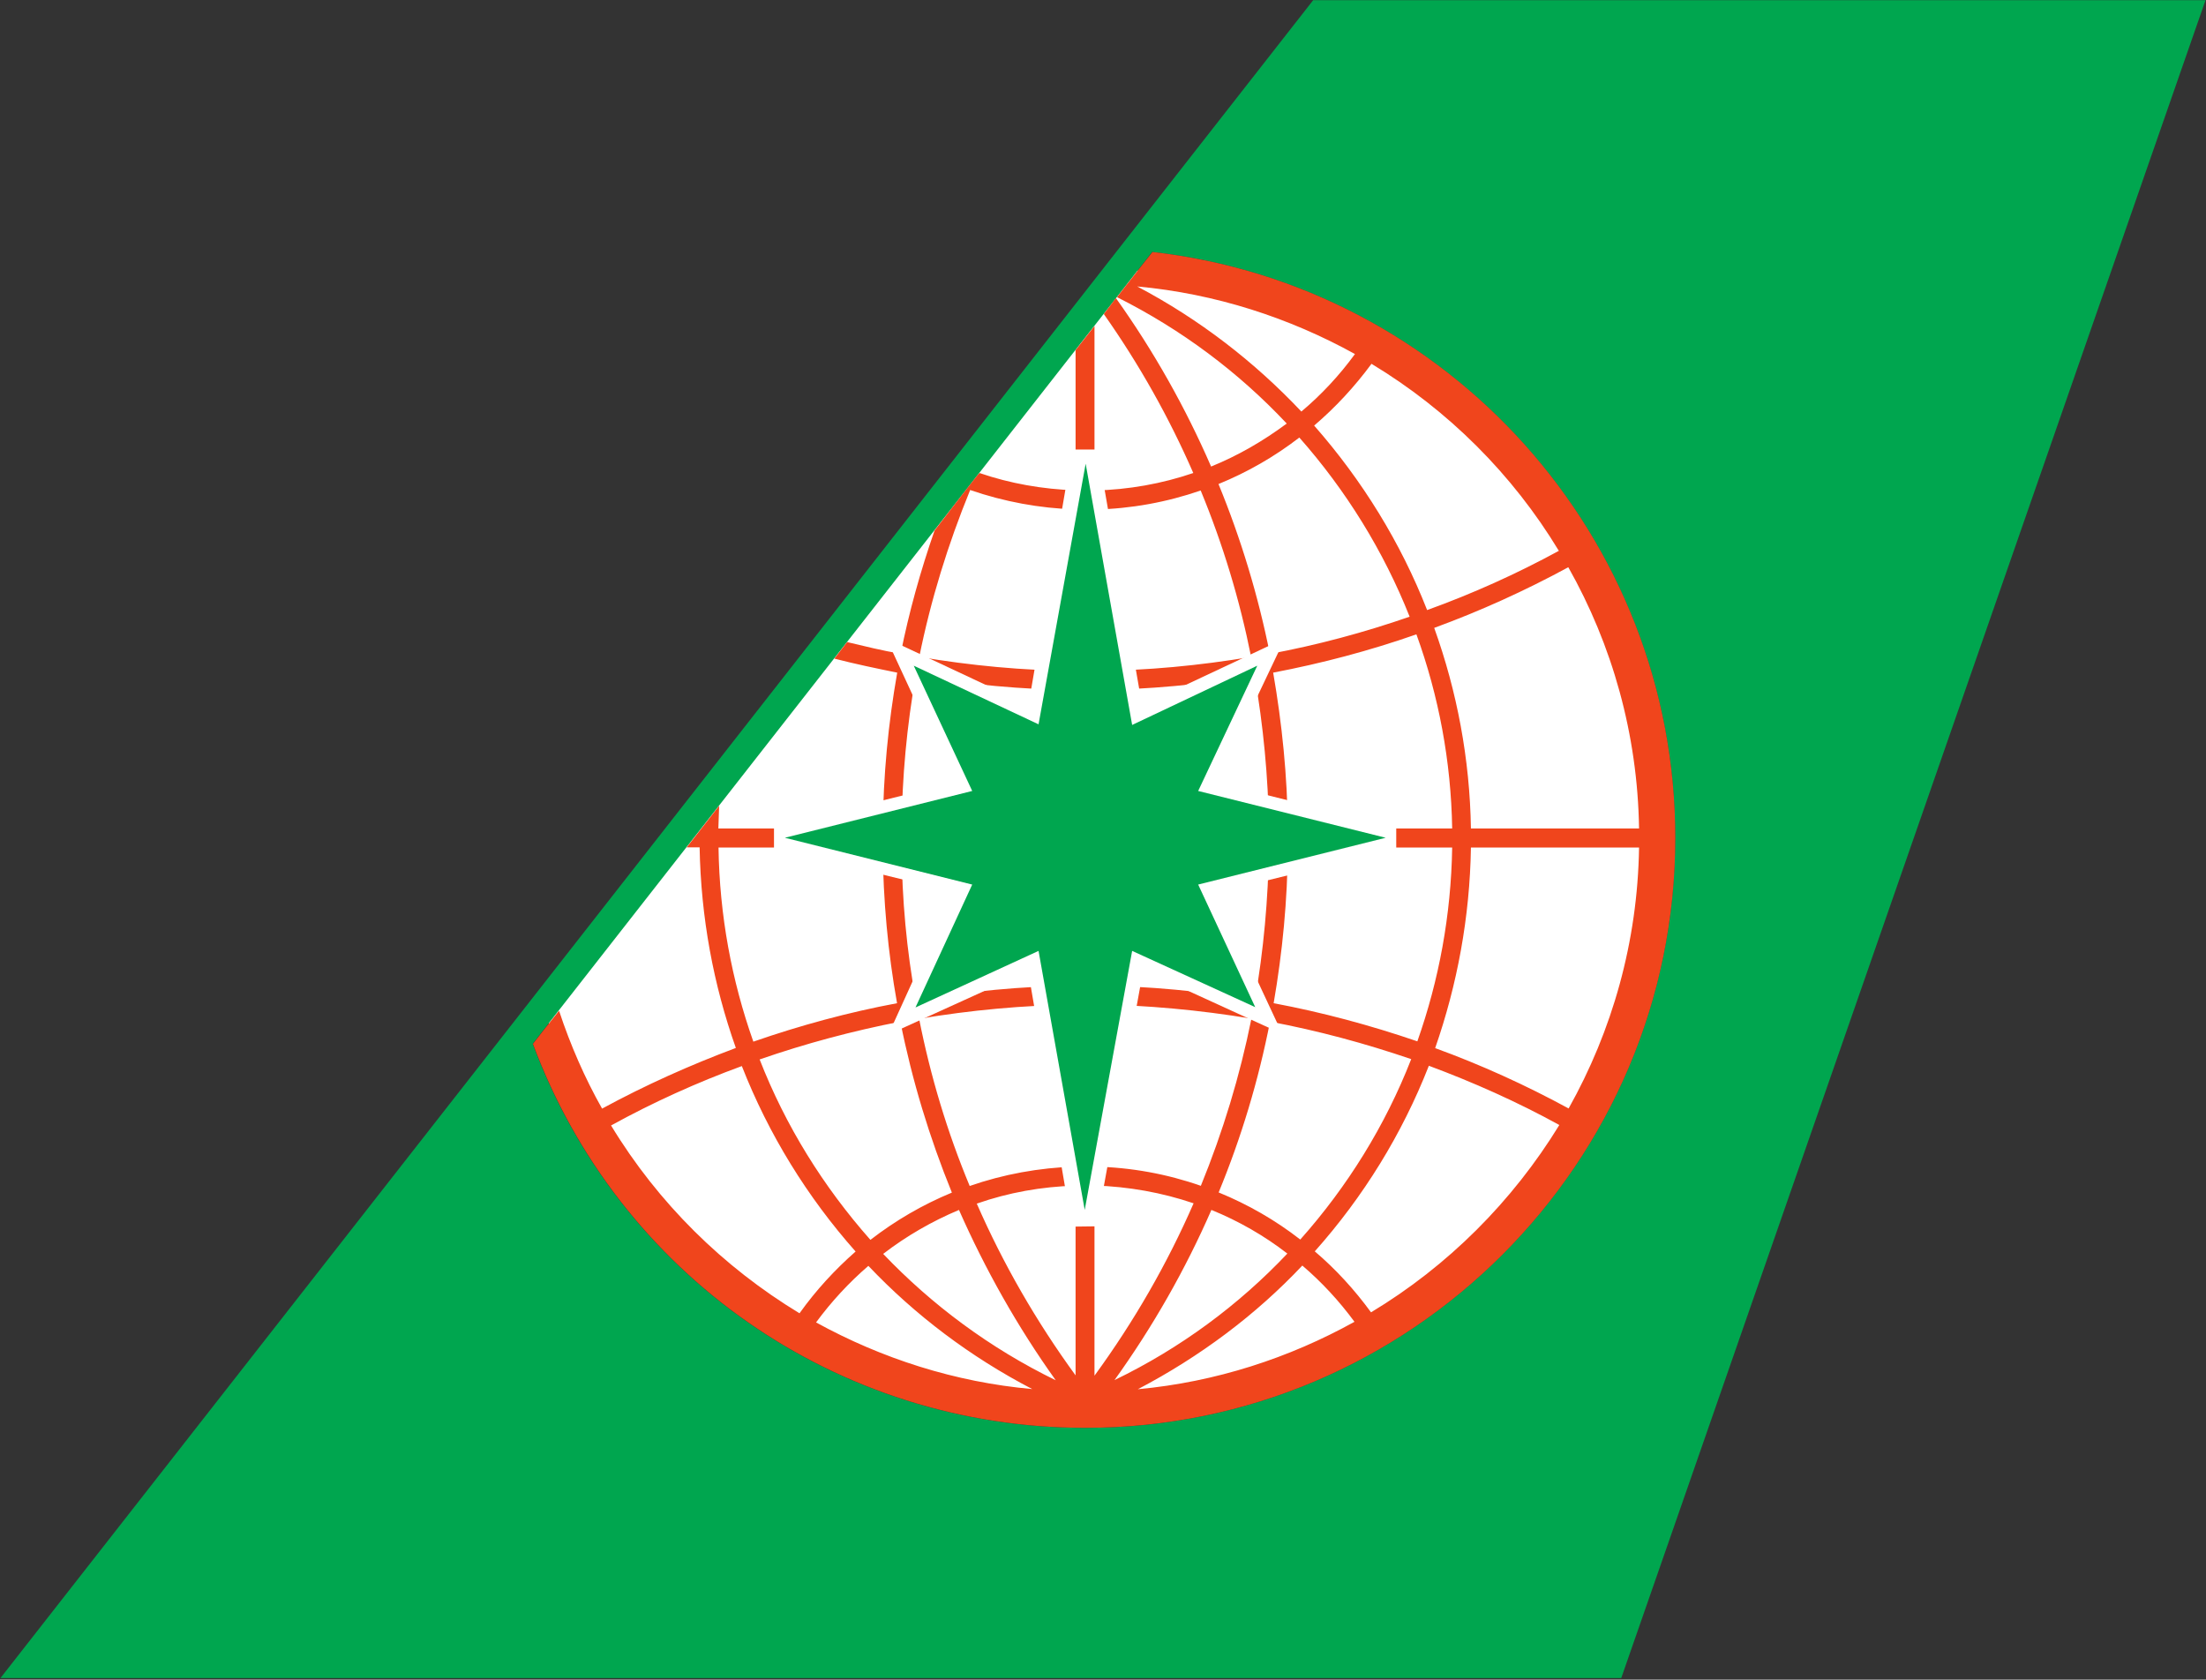 <svg version="1.2" xmlns="http://www.w3.org/2000/svg" viewBox="0 0 1400 1066" width="1400" height="1066">
	<rect x="0" y="0" width="1400" height="1066" fill="#333333" stroke="none"/>
	<title>EVA_Air_logo-svg</title>
	<style>
		.s0 { fill: #ffffff } 
		.s1 { fill: #00a64f } 
		.s2 { fill: #f0451c } 
	</style>
	<g id="layer1">
		<g id="g20060">
			<path id="path12105" class="s0" d="m344.8 639.2c46 146.2 182.6 252.3 344 252.3 199.3 0 360.6-161.6 360.6-360.6 0-191.7-149.4-348.5-338.2-360z"/>
			<path id="path12109" fill-rule="evenodd" class="s1" d="m1399.7 0.1l-370.8 1064.9h-1028.6l833.1-1064.9zm-336.6 531.7c0-191-144.3-350.6-331.8-371.9h-0.1l-393.1 502.5v0.1c54.4 146.3 192.8 243.7 350.6 243.7 206.3 0 374.4-168 374.4-374.4z"/>
			<path id="path12111" fill-rule="evenodd" class="s2" d="m1063.2 531.8c0 206.4-168 374.4-374.4 374.4-157.8 0-296.2-97.4-350.6-243.7l8.3-10.6 8.3-10.4c7.2 21.8 16.3 42.6 27.3 62.1 27.4-14.9 55.8-27.6 84.9-38.5-14.2-40-22.2-82.8-23-127.3h-8.2l20.6-26.4-0.5 14.4h104.4c0.2-33.5 3.4-66.5 9.1-98.9-13.3-2.7-26.7-5.5-39.9-8.9l8.1-10.5c11.4 2.7 22.6 5.5 34 7.4 5.3-26.5 12.6-52.6 21.5-78.2 0 0 28-36.5 28.5-36.5 19.5 6.7 40.2 10.3 61 11v-89l12-15.3v104.4c21.6-0.5 42.8-4.3 62.7-11.1-15.3-35.1-34.3-69-56.8-100.9l7.7-10.1c24.1 33.8 44.2 69.6 60.4 106.9 17-6.9 33.1-16.2 48-27.3-30.6-32.6-66.8-59.7-107.7-80.2l5.7-7.4 1.7-2.1 6.7-8.6 8.4-10.6c187.6 21.3 331.8 180.9 331.8 371.9zm-73.6 182.2c-26.7-14.7-54.6-27.1-82.8-37.6-17 43.4-41.5 83.1-72.4 117.8 13.2 11.2 25.2 24.3 35.7 38.7 48.7-29.3 89.8-70.4 119.5-118.9zm-130 124.9c-9.7-13.2-20.8-25.2-33.1-35.7-29.6 31.4-64.9 57.8-104.4 78.5 49.5-4.6 96-19.8 137.5-42.8zm-152.3 37c41.8-20.2 78.9-47.7 109.7-80.3-14.7-11.4-31-20.7-48.2-27.7-16.5 37.8-37.1 74-61.5 108zm-12.7-2.8c25.1-34.4 46.2-71.1 62.9-109.4-20-6.8-41.2-10.6-62.9-11.3zm-12-120.6c-21.6 0.6-42.7 4.4-62.7 11.4 16.7 38.2 37.7 74.7 62.7 109zm-12.6 123.5c-24.3-34-44.7-70.3-61.4-108.1-17.1 7.2-33.3 16.5-48.1 27.9 30.9 32.4 67.8 59.9 109.5 80.2zm-14.9 5.6c-39.4-20.5-74.4-47-104-78.2-12.3 10.6-23.4 22.6-33.2 35.9 41.7 22.9 88.1 37.9 137.2 42.3zm-267.3-167.3c29.9 49.3 71.1 89.8 119.6 119.2 10.5-14.7 22.5-27.7 35.6-39.2-30.6-34.5-55.2-74.3-72.2-117.7-28.4 10.4-56.3 23-83 37.7zm90.3-53.2c29.7-10.3 60.2-18.6 91.2-24.4-5.8-32.4-8.8-65.2-9.1-98.8h-104.2c0.6 43 8.4 84.5 22.1 123.2zm94.1-135.3h110.4v-87.8c-34.1-0.4-67.9-3.5-101.4-9.3-5.7 32-8.7 64.4-9 97.1zm11.2-108.9c32.7 5.5 65.8 8.7 99.2 8.9v-102.5c-22.9-0.7-45.4-4.9-66.9-12.3-14.1 34.4-25 69.8-32.3 105.9zm111.2-93.5v102.4c33.4-0.2 66.7-3.4 99.4-8.9-7.2-36.1-17.9-71.5-32-105.6-21.4 7.4-44.1 11.6-67.4 12.1zm78.7-16.2c14.3 34.8 25.2 70.9 32.6 107.8 30.1-5.6 59.9-13.6 88.7-23.6-16.5-41.6-40.3-80.1-70-113.7-15.7 12.1-32.9 22-51.3 29.5zm52.6-46c12.6-10.6 24.1-22.9 34-36.5-41.6-23-88.4-38.3-138.2-42.9 39.5 20.8 74.5 47.9 104.2 79.4zm44.5-30.3c-10.7 14.5-22.9 27.7-36.4 39.2 30.5 34.7 54.9 74.2 71.7 117.1 28.8-10.4 56.8-23 83.6-37.6-29.4-48.6-70.2-89.3-118.9-118.7zm51.2 294.9c-0.7-42.5-8.5-84.1-22.7-123.2-29.7 10.4-60 18.4-90.9 24.3 5.6 32.3 9 65.4 9.3 98.9zm-22.1 135.1c13.7-38.8 21.4-80 22.1-123h-104.3c-0.2 33.5-3.4 66.4-9 98.8 30.9 5.8 61.4 14 91.2 24.2zm-126.1 95.9c18.6 7.6 36 17.6 51.8 29.9 29.9-33.6 53.9-72.2 70.4-114.5-29.2-10-59.3-18.1-89.6-23.8q-11 56-32.6 108.4zm-78.8-16.4c23.3 0.5 46.1 4.7 67.5 12.2 14-34.3 24.8-69.8 32.1-106.1-32.9-5.5-66.2-8.5-99.6-9.1zm-123.2-92c-30.3 5.9-60.2 13.9-89.3 24 16.4 42.1 40.4 80.7 70.3 114.5 15.9-12.3 33.1-22.3 51.7-30-14.2-34.9-25.2-71-32.7-108.5zm44 104.3c21.3-7.4 44-11.6 67.2-12.3v-102.8c-33.4 0.4-66.6 3.5-99.3 9 7.2 36.4 17.9 72 32.1 106.1zm79.2-214.8v87.6c34.3 0.3 68.2 3.6 101.8 9.2 5.5-31.5 8.5-64.1 8.9-96.8zm0-12.1h110.7c-0.4-32.7-3.6-65.3-9.1-97.1-33.4 5.8-67.6 8.9-101.6 9.3zm-113.4 109c33.3-5.6 67.2-8.9 101.4-9.3v-87.6h-110.4c0.2 32.8 3.2 65.3 9 96.9zm414.1-274.8q-41.2 22.4-85.1 38.5c14.5 40.4 22.6 83.2 23.3 127.3h106.7c-0.9-59.9-17.1-116.6-44.9-165.8zm44.9 177.9h-106.7c-0.7 44.3-8.7 87.1-22.7 127.3 29.1 10.6 57.3 23.4 84.7 38.3 27.6-49.2 43.8-105.6 44.7-165.6z"/>
			<path id="path12113" class="s0" d="m725.5 615.8l88.3 40.4-41.8-89.5 114.1-28.1v-13.5l-114.1-28.5 43.5-91.5-90.7 42.6-28.2-162.4h-16.1l-27.8 162.1-90.2-42.3 42.5 91.8-113.8 28.2v13.2l113.8 27.7-41.2 90.6 88.7-40.3 27.7 162.2 15.7-0.2z"/>
			<path id="path12115" class="s1" d="m689 294.3l29.5 165.8 79.4-37.6-37.5 79.5 119 29.7-119 29.7 36.2 77.8-78.1-35.7-30.1 164.4-29.3-164.4-78.1 35.9 36-78-118.9-29.7 118.9-29.7-37.1-79.5 79.2 37.2z"/>
		</g>
	</g>
</svg>